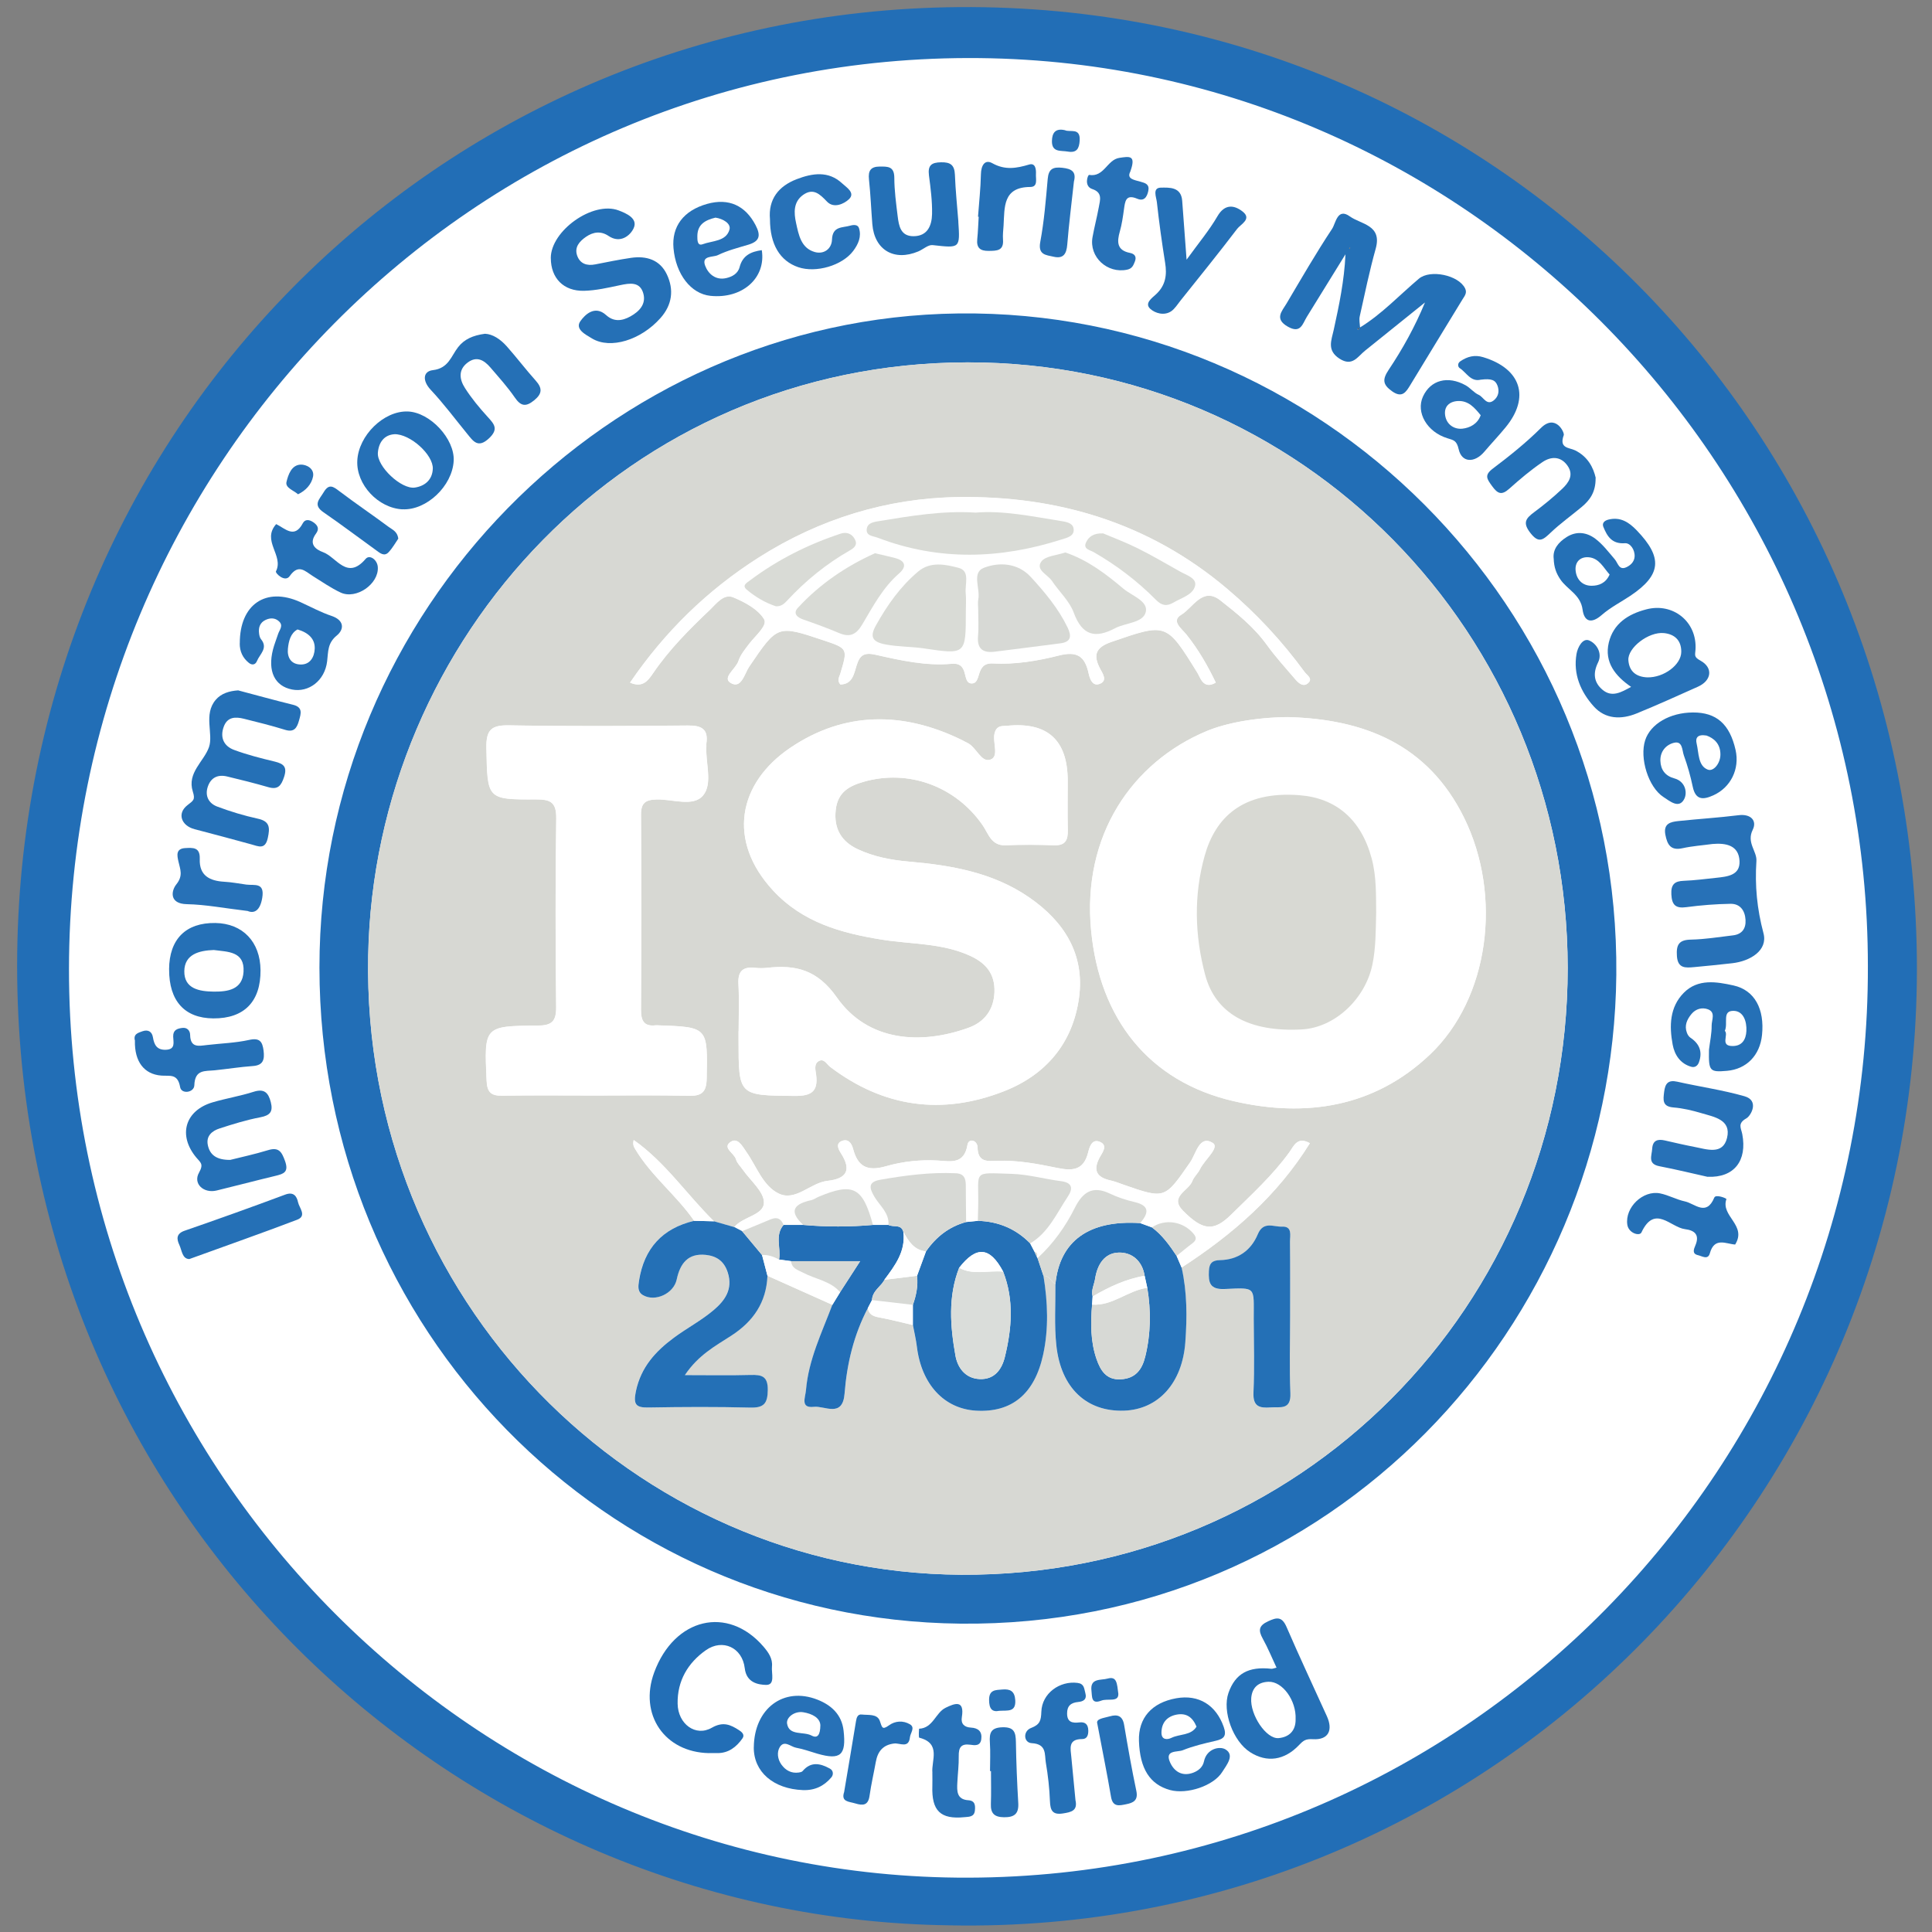 <svg width="58" height="58" viewBox="0 0 58 58" fill="none" xmlns="http://www.w3.org/2000/svg">
<rect x="0" y="0" width="58" height="58" fill="#808080" stroke="none"/>
<g clip-path="url(#clip0_17884_20763)">
<circle cx="29" cy="29" r="28" fill="white"/>
<path d="M28.497 57.799C13.871 57.618 0.909 45.806 0.523 29.737C0.135 13.607 12.51 0.746 28.034 0.229C44.188 -0.308 57.141 12.347 57.538 28.342C57.943 44.614 44.873 58.123 28.498 57.8L28.497 57.799ZM56.075 29.009C56.083 14.194 44.199 1.903 29.408 1.744C14.173 1.582 2.086 14.042 2.071 29.081C2.056 44.28 14.38 56.411 29.075 56.369C44.106 56.326 56.115 43.981 56.075 29.008V29.009Z" fill="#226EB6"/>
<path d="M9.59 29.049C9.586 18.324 18.279 9.535 28.773 9.41C39.624 9.28 48.627 18.214 48.523 29.265C48.421 39.853 39.92 48.859 28.829 48.743C18.167 48.632 9.595 39.905 9.59 29.049ZM47.064 29.053C47.05 19.03 39.092 10.867 29.049 10.879C18.853 10.891 11.232 19.157 11.054 28.699C10.863 38.993 19.014 47.213 28.851 47.275C38.998 47.337 47.064 39.215 47.064 29.054V29.053Z" fill="#226EB6"/>
<path d="M40.821 9.835C41.483 9.431 42.009 8.861 42.597 8.366C42.935 8.081 43.787 8.257 43.983 8.657C44.05 8.792 43.97 8.884 43.905 8.988C43.382 9.841 42.864 10.697 42.343 11.551C42.212 11.767 42.097 11.964 41.789 11.745C41.504 11.542 41.499 11.387 41.691 11.099C42.107 10.475 42.474 9.818 42.779 9.08C42.179 9.563 41.579 10.047 40.978 10.529C40.756 10.707 40.599 11.017 40.212 10.767C39.827 10.517 39.97 10.219 40.039 9.903C40.2 9.167 40.356 8.43 40.392 7.634C40.005 8.26 39.619 8.886 39.232 9.512C39.102 9.725 39.048 10.025 38.663 9.807C38.248 9.573 38.486 9.342 38.621 9.115C39.068 8.36 39.508 7.598 39.992 6.867C40.1 6.703 40.149 6.225 40.524 6.497C40.855 6.736 41.499 6.749 41.3 7.464C41.113 8.133 40.972 8.815 40.821 9.494C40.795 9.606 40.826 9.732 40.831 9.851C40.805 9.854 40.779 9.856 40.754 9.86C40.757 9.876 40.76 9.892 40.763 9.909C40.783 9.886 40.802 9.862 40.822 9.839L40.821 9.835ZM40.502 7.449L40.528 7.47L40.532 7.433L40.504 7.449H40.502Z" fill="#2470B6"/>
<path d="M51.41 25.337C51.11 25.378 50.805 25.399 50.51 25.464C50.154 25.543 50.053 25.356 49.995 25.057C49.932 24.722 50.153 24.674 50.381 24.649C50.984 24.585 51.591 24.548 52.194 24.473C52.562 24.427 52.753 24.638 52.618 24.911C52.426 25.298 52.747 25.554 52.729 25.845C52.68 26.589 52.746 27.283 52.941 28.017C53.078 28.53 52.546 28.856 52 28.917C51.618 28.96 51.235 28.999 50.854 29.034C50.603 29.056 50.367 29.079 50.342 28.7C50.319 28.363 50.401 28.215 50.761 28.208C51.184 28.199 51.606 28.13 52.027 28.08C52.294 28.048 52.418 27.879 52.402 27.614C52.385 27.333 52.239 27.129 51.952 27.133C51.508 27.14 51.063 27.175 50.623 27.234C50.303 27.277 50.191 27.168 50.175 26.849C50.16 26.552 50.273 26.451 50.551 26.442C50.874 26.43 51.195 26.387 51.517 26.353C51.845 26.317 52.241 26.286 52.222 25.852C52.2 25.373 51.814 25.303 51.41 25.337Z" fill="#2771B7"/>
<path d="M7.155 20.727C7.701 20.871 8.246 21.023 8.794 21.157C9.098 21.231 9.036 21.42 8.977 21.629C8.915 21.852 8.831 21.995 8.556 21.909C8.15 21.783 7.737 21.681 7.324 21.578C7.072 21.515 6.827 21.515 6.717 21.816C6.597 22.143 6.722 22.4 7.027 22.513C7.424 22.66 7.839 22.765 8.251 22.864C8.517 22.93 8.629 23.023 8.527 23.328C8.441 23.589 8.342 23.715 8.054 23.631C7.647 23.513 7.234 23.41 6.821 23.311C6.546 23.244 6.333 23.338 6.239 23.615C6.144 23.896 6.268 24.119 6.521 24.214C6.917 24.363 7.327 24.487 7.739 24.577C8.104 24.655 8.106 24.849 8.04 25.155C7.962 25.52 7.756 25.406 7.542 25.348C6.977 25.194 6.411 25.04 5.843 24.893C5.444 24.79 5.306 24.421 5.627 24.172C5.809 24.03 5.866 24.008 5.788 23.762C5.61 23.197 6.123 22.862 6.274 22.429C6.412 22.032 6.101 21.448 6.477 21.008C6.641 20.816 6.883 20.743 7.153 20.725L7.155 20.727Z" fill="#2570B6"/>
<path d="M16.535 7.749C16.533 6.928 17.802 6.023 18.574 6.318C18.8 6.404 19.158 6.556 19.023 6.85C18.922 7.073 18.62 7.321 18.27 7.084C18.041 6.929 17.81 6.959 17.59 7.111C17.396 7.246 17.24 7.42 17.326 7.671C17.412 7.919 17.619 7.987 17.87 7.937C18.226 7.867 18.583 7.794 18.942 7.741C19.401 7.674 19.809 7.794 20.02 8.239C20.238 8.7 20.179 9.153 19.828 9.548C19.242 10.209 18.327 10.493 17.774 10.162C17.579 10.045 17.253 9.881 17.424 9.641C17.554 9.457 17.852 9.149 18.195 9.458C18.422 9.664 18.666 9.642 18.925 9.499C19.199 9.347 19.399 9.127 19.314 8.814C19.214 8.448 18.908 8.499 18.611 8.562C18.257 8.637 17.895 8.721 17.535 8.73C16.916 8.745 16.538 8.348 16.536 7.751L16.535 7.749Z" fill="#2570B6"/>
<path d="M48.968 20.621C48.493 20.296 48.157 19.881 48.297 19.292C48.434 18.721 48.877 18.434 49.425 18.293C50.226 18.084 50.953 18.665 50.9 19.503C50.889 19.674 50.846 19.721 51.05 19.833C51.44 20.049 51.38 20.432 50.976 20.614C50.366 20.887 49.757 21.163 49.138 21.416C48.675 21.606 48.195 21.597 47.845 21.206C47.456 20.773 47.223 20.243 47.328 19.632C47.362 19.433 47.511 19.152 47.7 19.224C47.924 19.311 48.113 19.603 47.977 19.883C47.813 20.215 47.85 20.488 48.108 20.707C48.391 20.948 48.673 20.781 48.968 20.62V20.621ZM49.452 20.335C49.95 20.347 50.47 19.957 50.473 19.572C50.477 19.215 50.264 19.038 49.955 19.006C49.492 18.957 48.857 19.451 48.885 19.822C48.91 20.161 49.125 20.322 49.453 20.335H49.452Z" fill="#2771B7"/>
<path d="M21.285 52.63C19.949 52.606 19.175 51.466 19.639 50.208C20.244 48.568 21.847 48.189 22.918 49.43C23.069 49.606 23.2 49.791 23.175 50.031C23.154 50.234 23.282 50.591 22.993 50.582C22.768 50.575 22.409 50.522 22.358 50.082C22.285 49.457 21.692 49.19 21.194 49.538C20.65 49.919 20.329 50.463 20.343 51.149C20.354 51.758 20.884 52.147 21.369 51.868C21.707 51.675 21.929 51.774 22.189 51.943C22.278 52.001 22.364 52.081 22.289 52.188C22.105 52.449 21.869 52.633 21.532 52.629C21.45 52.629 21.369 52.629 21.288 52.629L21.285 52.63Z" fill="#226EB6"/>
<path d="M38.322 50.063C38.183 49.766 38.062 49.469 37.908 49.192C37.772 48.945 37.786 48.805 38.066 48.674C38.333 48.548 38.486 48.526 38.624 48.845C39.012 49.744 39.43 50.629 39.833 51.52C40.026 51.945 39.879 52.24 39.414 52.212C39.196 52.198 39.126 52.254 39.002 52.384C38.559 52.852 38.03 52.922 37.53 52.602C37.016 52.274 36.687 51.373 36.88 50.821C37.083 50.244 37.479 50.022 38.168 50.098C38.205 50.101 38.243 50.082 38.323 50.064L38.322 50.063ZM38.895 51.609C38.919 51.053 38.504 50.472 38.08 50.488C37.78 50.499 37.59 50.656 37.563 50.975C37.522 51.474 38.013 52.218 38.389 52.179C38.698 52.149 38.903 51.96 38.895 51.609Z" fill="#2570B6"/>
<path d="M44.458 11.397C44.151 11.475 44.025 11.182 43.822 11.052C43.764 11.014 43.748 10.908 43.84 10.846C44.05 10.703 44.27 10.644 44.527 10.723C45.663 11.067 45.941 11.926 45.2 12.828C44.994 13.079 44.77 13.315 44.559 13.563C44.269 13.904 43.882 13.896 43.79 13.485C43.731 13.225 43.64 13.214 43.454 13.157C42.837 12.969 42.502 12.379 42.718 11.906C42.945 11.408 43.465 11.268 44.003 11.569C44.142 11.648 44.249 11.79 44.393 11.854C44.538 11.92 44.63 12.187 44.842 12.021C44.978 11.913 45.021 11.751 44.956 11.578C44.892 11.406 44.77 11.359 44.458 11.398V11.397ZM44.452 12.466C44.27 12.242 44.085 12.024 43.769 12.039C43.51 12.052 43.346 12.204 43.384 12.468C43.424 12.743 43.654 12.895 43.902 12.869C44.125 12.845 44.358 12.729 44.452 12.464V12.466Z" fill="#2771B7"/>
<path d="M7.199 19.314C7.194 18.144 7.982 17.607 9.016 18.075C9.328 18.217 9.633 18.383 9.956 18.491C10.34 18.621 10.335 18.895 10.111 19.078C9.832 19.306 9.856 19.554 9.821 19.851C9.752 20.437 9.265 20.797 8.769 20.7C8.247 20.599 8.029 20.151 8.195 19.499C8.235 19.341 8.299 19.19 8.348 19.035C8.388 18.909 8.52 18.782 8.371 18.649C8.253 18.543 8.108 18.547 7.974 18.61C7.804 18.689 7.754 18.84 7.778 19.018C7.785 19.077 7.8 19.145 7.835 19.188C8.058 19.458 7.797 19.637 7.714 19.845C7.669 19.956 7.57 19.98 7.47 19.899C7.285 19.75 7.195 19.553 7.197 19.314H7.199ZM8.931 18.897C8.724 19.009 8.666 19.243 8.643 19.476C8.619 19.728 8.729 19.931 8.999 19.948C9.308 19.969 9.437 19.725 9.448 19.478C9.461 19.187 9.27 18.996 8.931 18.896V18.897Z" fill="#2771B7"/>
<path d="M22.63 52.452C22.642 51.294 23.521 50.627 24.538 51.024C24.951 51.186 25.27 51.468 25.325 51.955C25.409 52.693 25.233 52.846 24.542 52.648C24.327 52.586 24.118 52.507 23.899 52.468C23.737 52.438 23.546 52.23 23.41 52.448C23.318 52.598 23.342 52.812 23.458 52.973C23.585 53.149 23.759 53.245 23.983 53.212C24.023 53.206 24.073 53.196 24.095 53.169C24.344 52.873 24.627 52.937 24.913 53.094C25.021 53.153 25.026 53.276 24.958 53.358C24.737 53.619 24.46 53.753 24.105 53.74C23.22 53.706 22.622 53.194 22.629 52.452H22.63ZM24.628 51.79C24.616 51.572 24.386 51.447 24.114 51.403C23.857 51.361 23.596 51.554 23.629 51.748C23.691 52.118 24.119 51.972 24.367 52.104C24.542 52.197 24.626 52.084 24.628 51.788V51.79Z" fill="#2771B7"/>
<path d="M5.076 29.103C5.08 28.194 5.577 27.695 6.468 27.709C7.287 27.723 7.813 28.274 7.821 29.123C7.829 30.069 7.33 30.579 6.405 30.573C5.542 30.567 5.074 30.049 5.077 29.103H5.076ZM6.417 28.52C5.982 28.535 5.541 28.645 5.533 29.154C5.526 29.688 5.991 29.763 6.412 29.769C6.834 29.774 7.278 29.712 7.311 29.176C7.35 28.552 6.832 28.576 6.417 28.52Z" fill="#2570B6"/>
<path d="M46.642 16.764C46.613 16.496 46.776 16.283 47.036 16.12C47.333 15.934 47.636 15.982 47.889 16.17C48.112 16.336 48.288 16.571 48.473 16.786C48.572 16.899 48.6 17.127 48.817 17.032C48.939 16.979 49.062 16.872 49.072 16.712C49.085 16.5 48.939 16.297 48.783 16.308C48.392 16.336 48.249 16.103 48.133 15.815C48.089 15.704 48.166 15.63 48.281 15.6C48.64 15.508 48.898 15.674 49.135 15.921C49.925 16.74 49.877 17.261 48.943 17.887C48.656 18.078 48.343 18.237 48.087 18.461C47.775 18.735 47.559 18.666 47.51 18.3C47.45 17.846 47.048 17.702 46.84 17.39C46.72 17.211 46.651 17.034 46.643 16.765L46.642 16.764ZM48.322 17.248C48.138 17.045 48.011 16.76 47.7 16.73C47.439 16.706 47.272 16.873 47.302 17.138C47.331 17.401 47.508 17.586 47.781 17.585C47.998 17.585 48.206 17.508 48.321 17.249L48.322 17.248Z" fill="#2470B6"/>
<path d="M34.192 52.264C34.17 51.577 34.574 51.115 35.312 50.983C35.989 50.862 36.506 51.189 36.736 51.84C36.833 52.116 36.743 52.203 36.495 52.26C36.16 52.337 35.822 52.416 35.505 52.544C35.352 52.606 34.959 52.526 35.124 52.902C35.244 53.177 35.486 53.342 35.82 53.218C35.982 53.157 36.109 53.047 36.144 52.879C36.225 52.493 36.616 52.415 36.788 52.517C37.076 52.689 36.823 52.987 36.693 53.195C36.433 53.614 35.635 53.877 35.125 53.738C34.519 53.571 34.219 53.097 34.192 52.262V52.264ZM35.921 51.836C35.795 51.534 35.602 51.424 35.328 51.473C35.031 51.528 34.869 51.72 34.868 52.019C34.868 52.233 35.038 52.235 35.169 52.171C35.416 52.05 35.755 52.107 35.921 51.834V51.836Z" fill="#2771B7"/>
<path d="M14.559 10.02C14.791 10.028 15.026 10.185 15.216 10.4C15.514 10.736 15.784 11.094 16.083 11.427C16.289 11.658 16.277 11.822 16.033 12.02C15.784 12.222 15.634 12.196 15.453 11.931C15.234 11.613 14.973 11.325 14.721 11.031C14.535 10.815 14.314 10.677 14.037 10.886C13.745 11.107 13.798 11.398 13.958 11.648C14.154 11.956 14.391 12.242 14.637 12.512C14.836 12.73 14.977 12.879 14.681 13.158C14.348 13.471 14.204 13.242 14.021 13.017C13.66 12.576 13.319 12.116 12.93 11.702C12.678 11.433 12.694 11.147 12.996 11.112C13.467 11.056 13.54 10.695 13.752 10.423C13.935 10.187 14.193 10.069 14.558 10.02H14.559Z" fill="#2570B6"/>
<path d="M22.87 7.513C23 8.35 22.281 8.981 21.325 8.881C20.743 8.82 20.288 8.234 20.219 7.453C20.16 6.798 20.521 6.321 21.225 6.122C21.881 5.937 22.377 6.174 22.683 6.759C22.849 7.077 22.802 7.245 22.465 7.346C22.155 7.439 21.836 7.52 21.548 7.66C21.408 7.729 21.052 7.663 21.169 7.976C21.26 8.22 21.483 8.42 21.796 8.35C21.976 8.31 22.151 8.218 22.203 8.02C22.295 7.663 22.551 7.554 22.87 7.51V7.513ZM21.477 6.534C21.186 6.605 20.938 6.725 20.935 7.086C20.935 7.201 20.93 7.394 21.097 7.331C21.385 7.224 21.797 7.251 21.899 6.895C21.953 6.71 21.704 6.566 21.477 6.533V6.534Z" fill="#2771B7"/>
<path d="M12.084 15.291C11.352 15.254 10.693 14.547 10.726 13.834C10.76 13.072 11.524 12.326 12.244 12.353C12.913 12.378 13.654 13.177 13.62 13.834C13.58 14.591 12.803 15.326 12.085 15.289L12.084 15.291ZM11.835 13.036C11.528 13.058 11.367 13.289 11.344 13.593C11.312 14.004 12.05 14.697 12.455 14.637C12.753 14.593 12.979 14.406 12.993 14.074C13.012 13.655 12.314 13.021 11.835 13.035V13.036Z" fill="#2570B6"/>
<path d="M51.305 31.511C51.334 31.269 51.388 31.026 51.385 30.785C51.384 30.622 51.512 30.388 51.274 30.3C51.101 30.236 50.911 30.282 50.779 30.441C50.645 30.605 50.56 30.787 50.642 31.004C50.662 31.059 50.699 31.12 50.746 31.151C51.018 31.332 51.116 31.572 51.005 31.887C50.968 31.991 50.886 32.058 50.771 32.025C50.44 31.93 50.271 31.666 50.214 31.358C50.111 30.801 50.123 30.235 50.548 29.805C50.973 29.375 51.532 29.472 52.041 29.584C52.678 29.725 52.977 30.295 52.897 31.071C52.834 31.684 52.432 32.095 51.847 32.147C51.322 32.192 51.292 32.158 51.305 31.511ZM51.78 30.946C51.906 31.064 51.616 31.415 52.033 31.402C52.295 31.395 52.414 31.212 52.428 30.953C52.442 30.658 52.337 30.358 52.054 30.347C51.685 30.332 51.886 30.714 51.781 30.946H51.78Z" fill="#2570B6"/>
<path d="M6.915 34.82C7.226 34.741 7.641 34.653 8.046 34.529C8.368 34.43 8.456 34.574 8.557 34.855C8.676 35.187 8.518 35.24 8.273 35.299C7.681 35.441 7.094 35.597 6.503 35.74C6.115 35.834 5.786 35.536 5.975 35.203C6.123 34.939 6.017 34.901 5.892 34.749C5.335 34.08 5.555 33.337 6.382 33.093C6.789 32.973 7.211 32.905 7.614 32.776C7.934 32.674 8.057 32.803 8.13 33.089C8.203 33.375 8.105 33.486 7.818 33.541C7.402 33.62 6.995 33.746 6.592 33.877C6.368 33.948 6.182 34.101 6.239 34.376C6.3 34.673 6.503 34.825 6.916 34.821L6.915 34.82Z" fill="#2570B6"/>
<path d="M47.901 14.35C47.907 14.78 47.724 15.018 47.483 15.22C47.172 15.48 46.839 15.716 46.547 15.995C46.325 16.205 46.194 16.325 45.942 15.998C45.703 15.691 45.808 15.561 46.054 15.378C46.347 15.161 46.63 14.928 46.895 14.678C47.093 14.492 47.256 14.26 47.056 13.978C46.849 13.686 46.555 13.702 46.303 13.874C45.952 14.112 45.625 14.39 45.308 14.673C45.08 14.877 44.962 14.826 44.792 14.591C44.638 14.376 44.551 14.266 44.82 14.064C45.321 13.687 45.815 13.29 46.26 12.848C46.699 12.411 46.975 12.986 46.945 13.063C46.798 13.465 47.105 13.433 47.284 13.519C47.668 13.707 47.835 14.037 47.905 14.348L47.901 14.35Z" fill="#2470B6"/>
<path d="M50.823 21.389C51.527 21.385 51.927 21.736 52.103 22.514C52.232 23.085 51.958 23.641 51.436 23.876C51.135 24.012 50.903 24.029 50.817 23.617C50.75 23.298 50.661 22.983 50.55 22.676C50.496 22.525 50.516 22.237 50.257 22.298C50.014 22.356 49.836 22.561 49.846 22.841C49.855 23.108 49.991 23.294 50.266 23.368C50.597 23.458 50.664 23.797 50.559 23.993C50.4 24.29 50.125 24.046 49.941 23.929C49.483 23.634 49.215 22.756 49.39 22.22C49.55 21.731 50.134 21.392 50.823 21.389ZM51.227 22.081C50.947 22.035 50.896 22.164 50.934 22.321C51.002 22.605 50.973 22.992 51.27 23.105C51.442 23.17 51.646 22.916 51.648 22.658C51.652 22.322 51.444 22.157 51.229 22.081H51.227Z" fill="#2570B6"/>
<path d="M51.262 35.329C50.845 35.237 50.334 35.11 49.817 35.011C49.457 34.942 49.587 34.697 49.6 34.487C49.614 34.235 49.763 34.188 49.979 34.237C50.275 34.305 50.572 34.374 50.869 34.431C51.241 34.502 51.72 34.681 51.847 34.161C51.981 33.61 51.456 33.531 51.075 33.417C50.804 33.336 50.523 33.27 50.242 33.247C49.895 33.22 49.93 33.018 49.959 32.776C49.99 32.529 50.079 32.412 50.352 32.473C51.024 32.625 51.71 32.721 52.371 32.91C52.823 33.038 52.565 33.496 52.428 33.573C52.153 33.728 52.269 33.864 52.304 34.047C52.455 34.839 52.068 35.362 51.263 35.328L51.262 35.329Z" fill="#2771B7"/>
<path d="M28.769 6.651C28.823 7.462 28.824 7.45 27.998 7.358C27.864 7.344 27.715 7.485 27.57 7.547C26.842 7.854 26.251 7.504 26.188 6.73C26.152 6.281 26.135 5.831 26.087 5.385C26.059 5.121 26.142 5.002 26.41 5C26.648 5 26.846 4.988 26.848 5.335C26.849 5.722 26.902 6.11 26.949 6.494C26.985 6.784 27.038 7.092 27.423 7.091C27.85 7.09 27.973 6.767 27.981 6.425C27.989 6.04 27.938 5.651 27.888 5.267C27.849 4.963 27.964 4.876 28.253 4.872C28.533 4.867 28.655 4.952 28.667 5.246C28.685 5.715 28.734 6.184 28.771 6.653L28.769 6.651Z" fill="#2470B6"/>
<path d="M35.622 7.796C35.986 7.292 36.303 6.915 36.548 6.493C36.768 6.114 37.05 6.154 37.3 6.347C37.595 6.575 37.246 6.73 37.139 6.872C36.585 7.6 36.009 8.312 35.438 9.026C35.349 9.137 35.271 9.269 35.158 9.346C34.944 9.487 34.678 9.401 34.536 9.275C34.347 9.108 34.581 8.949 34.704 8.835C34.991 8.57 35.038 8.257 34.978 7.889C34.881 7.284 34.797 6.677 34.73 6.068C34.714 5.919 34.586 5.635 34.853 5.633C35.096 5.631 35.458 5.603 35.49 6.025C35.532 6.57 35.572 7.113 35.622 7.798V7.796Z" fill="#2570B6"/>
<path d="M23.115 6.58C23.062 5.983 23.371 5.589 23.918 5.379C24.385 5.2 24.871 5.12 25.283 5.506C25.406 5.622 25.69 5.788 25.485 5.982C25.342 6.117 25.033 6.268 24.828 6.053C24.61 5.825 24.415 5.635 24.11 5.851C23.816 6.061 23.831 6.386 23.898 6.691C23.976 7.047 24.046 7.449 24.46 7.566C24.733 7.643 24.967 7.472 24.977 7.193C24.992 6.783 25.293 6.842 25.524 6.774C25.625 6.745 25.754 6.737 25.788 6.85C25.867 7.105 25.767 7.33 25.613 7.535C25.284 7.971 24.5 8.203 23.964 8.021C23.415 7.834 23.115 7.336 23.115 6.581V6.58Z" fill="#2771B7"/>
<path d="M32.285 54.036C32.361 54.362 32.156 54.402 31.909 54.441C31.602 54.489 31.53 54.355 31.52 54.073C31.506 53.687 31.462 53.3 31.397 52.919C31.355 52.673 31.431 52.356 30.973 52.331C30.727 52.318 30.705 51.969 30.953 51.875C31.225 51.772 31.252 51.646 31.262 51.387C31.28 50.837 31.811 50.453 32.348 50.522C32.55 50.548 32.543 50.683 32.581 50.819C32.639 51.021 32.521 51.08 32.367 51.095C32.151 51.115 32.032 51.212 32.035 51.443C32.037 51.709 32.2 51.731 32.404 51.708C32.578 51.688 32.666 51.764 32.671 51.948C32.675 52.09 32.634 52.208 32.487 52.208C32.056 52.207 32.139 52.496 32.163 52.759C32.204 53.185 32.245 53.611 32.286 54.037L32.285 54.036Z" fill="#2570B6"/>
<path d="M4.053 31.25C3.993 31.046 4.143 31.006 4.277 30.959C4.446 30.9 4.563 30.97 4.591 31.14C4.629 31.371 4.712 31.523 4.977 31.515C5.279 31.505 5.202 31.286 5.199 31.116C5.195 30.918 5.323 30.879 5.469 30.859C5.623 30.838 5.707 30.945 5.708 31.069C5.716 31.464 5.969 31.4 6.215 31.372C6.637 31.323 7.068 31.31 7.48 31.219C7.799 31.148 7.878 31.272 7.913 31.543C7.944 31.803 7.908 31.981 7.592 32.003C7.209 32.03 6.829 32.092 6.446 32.131C6.154 32.161 5.85 32.099 5.834 32.582C5.827 32.803 5.445 32.858 5.407 32.634C5.335 32.22 5.097 32.31 4.844 32.29C4.322 32.251 4.037 31.864 4.05 31.25H4.053Z" fill="#2570B6"/>
<path d="M8.291 15.734C8.567 15.869 8.84 16.182 9.09 15.709C9.155 15.586 9.275 15.591 9.401 15.675C9.548 15.773 9.59 15.881 9.485 16.021C9.257 16.33 9.472 16.494 9.701 16.578C10.103 16.725 10.419 17.434 10.977 16.778C11.098 16.637 11.329 16.805 11.342 17.025C11.376 17.533 10.692 18.006 10.226 17.789C9.935 17.654 9.667 17.464 9.391 17.294C9.159 17.149 8.964 16.914 8.696 17.296C8.556 17.496 8.257 17.206 8.284 17.153C8.528 16.675 7.846 16.238 8.291 15.734Z" fill="#2570B6"/>
<path d="M33.935 5.147C33.812 5.374 34.048 5.4 34.243 5.456C34.383 5.495 34.516 5.532 34.472 5.735C34.431 5.929 34.336 6.049 34.138 5.965C33.792 5.819 33.776 6.049 33.742 6.285C33.711 6.507 33.68 6.731 33.619 6.946C33.529 7.261 33.526 7.514 33.92 7.592C34.064 7.62 34.129 7.705 34.068 7.856C34.023 7.966 33.99 8.064 33.836 8.096C33.241 8.22 32.692 7.717 32.798 7.121C32.852 6.82 32.931 6.524 32.986 6.224C33.025 6.009 33.108 5.78 32.79 5.675C32.532 5.59 32.656 5.244 32.697 5.251C33.147 5.327 33.234 4.794 33.606 4.739C33.903 4.696 34.114 4.647 33.934 5.145L33.935 5.147Z" fill="#2771B7"/>
<path d="M27.991 53.217C27.956 52.857 28.262 52.336 27.597 52.167C27.573 52.161 27.589 51.898 27.591 51.898C28.012 51.88 28.085 51.414 28.39 51.267C28.651 51.141 28.963 51.012 28.875 51.551C28.842 51.75 28.948 51.853 29.148 51.864C29.366 51.875 29.491 51.981 29.458 52.215C29.429 52.426 29.256 52.396 29.128 52.378C28.849 52.34 28.778 52.463 28.782 52.72C28.787 52.984 28.753 53.249 28.74 53.514C28.726 53.769 28.72 54.023 29.073 54.045C29.276 54.059 29.282 54.205 29.267 54.354C29.246 54.548 29.096 54.54 28.951 54.553C28.234 54.624 27.964 54.362 27.99 53.619C27.994 53.497 27.99 53.374 27.99 53.218L27.991 53.217Z" fill="#2771B7"/>
<path d="M52.09 37.362C51.818 37.344 51.468 37.128 51.331 37.625C51.274 37.833 51.097 37.709 50.975 37.681C50.794 37.641 50.846 37.506 50.894 37.394C51.033 37.071 50.877 36.936 50.585 36.9C50.15 36.846 49.677 36.148 49.277 36.999C49.221 37.119 48.891 37.022 48.853 36.766C48.777 36.249 49.322 35.724 49.835 35.826C50.09 35.877 50.328 36.013 50.582 36.067C50.878 36.13 51.225 36.53 51.465 35.951C51.509 35.846 51.836 35.973 51.828 35.999C51.648 36.513 52.454 36.778 52.09 37.363V37.362Z" fill="#2570B6"/>
<path d="M5.683 37.798C5.469 37.793 5.462 37.541 5.384 37.373C5.303 37.2 5.283 37.036 5.543 36.947C6.552 36.598 7.558 36.238 8.559 35.864C8.816 35.767 8.91 35.913 8.948 36.094C8.983 36.262 9.22 36.502 8.921 36.617C7.867 37.019 6.801 37.392 5.683 37.798Z" fill="#2570B6"/>
<path d="M7.439 27.349C6.731 27.265 6.171 27.155 5.61 27.144C5.073 27.133 5.14 26.741 5.293 26.55C5.504 26.287 5.41 26.102 5.357 25.863C5.318 25.69 5.269 25.476 5.56 25.46C5.791 25.448 6.01 25.428 5.997 25.785C5.977 26.289 6.297 26.446 6.736 26.471C6.956 26.483 7.174 26.526 7.394 26.556C7.633 26.588 7.951 26.477 7.873 26.952C7.81 27.341 7.629 27.43 7.439 27.35V27.349Z" fill="#2771B7"/>
<path d="M25.342 53.796C25.464 53.072 25.584 52.371 25.698 51.668C25.716 51.559 25.749 51.456 25.872 51.471C26.066 51.495 26.328 51.443 26.411 51.658C26.48 51.839 26.468 51.954 26.686 51.797C26.876 51.658 27.115 51.646 27.316 51.764C27.483 51.862 27.331 52.023 27.317 52.153C27.281 52.499 27.015 52.322 26.845 52.341C26.51 52.38 26.35 52.576 26.293 52.891C26.232 53.23 26.153 53.568 26.105 53.908C26.064 54.205 25.904 54.21 25.676 54.14C25.49 54.082 25.24 54.098 25.342 53.797V53.796Z" fill="#2570B6"/>
<path d="M29.361 6.504C29.392 6.079 29.439 5.654 29.448 5.229C29.453 4.97 29.564 4.774 29.789 4.899C30.173 5.114 30.513 5.053 30.894 4.94C31.083 4.883 31.108 5.079 31.1 5.226C31.091 5.374 31.167 5.612 30.929 5.613C30.104 5.616 30.16 6.217 30.128 6.767C30.119 6.909 30.1 7.053 30.111 7.193C30.137 7.531 29.926 7.529 29.685 7.532C29.431 7.536 29.31 7.447 29.338 7.177C29.361 6.954 29.367 6.73 29.381 6.507H29.361V6.504Z" fill="#2570B6"/>
<path d="M29.721 53.172C29.721 52.886 29.737 52.598 29.717 52.312C29.697 52.022 29.746 51.864 30.095 51.854C30.447 51.844 30.493 52.007 30.498 52.295C30.508 52.907 30.533 53.519 30.569 54.129C30.588 54.457 30.447 54.558 30.14 54.555C29.853 54.551 29.736 54.441 29.747 54.153C29.759 53.826 29.75 53.498 29.75 53.17C29.74 53.17 29.73 53.17 29.72 53.17L29.721 53.172Z" fill="#2771B7"/>
<path d="M32.24 5.45C32.172 6.08 32.091 6.71 32.04 7.341C32.017 7.623 31.924 7.775 31.629 7.707C31.401 7.654 31.156 7.655 31.23 7.261C31.346 6.639 31.397 6.004 31.453 5.371C31.48 5.068 31.612 5.007 31.892 5.037C32.169 5.067 32.318 5.152 32.24 5.45Z" fill="#2771B7"/>
<path d="M11.957 16.17C11.874 16.289 11.786 16.452 11.664 16.58C11.533 16.718 11.405 16.601 11.29 16.518C10.763 16.138 10.245 15.746 9.71 15.378C9.383 15.154 9.592 14.988 9.717 14.777C9.877 14.508 10.005 14.607 10.19 14.747C10.675 15.114 11.18 15.456 11.669 15.819C11.777 15.9 11.929 15.953 11.957 16.168V16.17Z" fill="#2470B6"/>
<path d="M32.942 51.746C32.892 51.595 33.135 51.579 33.32 51.525C33.549 51.459 33.703 51.51 33.748 51.788C33.859 52.448 33.976 53.109 34.114 53.765C34.174 54.052 34.02 54.123 33.805 54.165C33.604 54.205 33.408 54.258 33.354 53.945C33.239 53.264 33.101 52.588 32.942 51.746Z" fill="#2771B7"/>
<path d="M31.969 3.908C32.121 3.982 32.435 3.819 32.413 4.214C32.399 4.466 32.321 4.597 32.053 4.55C31.848 4.514 31.575 4.582 31.58 4.235C31.584 3.993 31.68 3.843 31.968 3.908H31.969Z" fill="#2771B7"/>
<path d="M8.948 14.839C8.814 14.719 8.557 14.646 8.601 14.466C8.652 14.255 8.749 13.959 9.025 13.948C9.198 13.94 9.444 14.068 9.398 14.306C9.353 14.539 9.18 14.728 8.948 14.838V14.839Z" fill="#2771B7"/>
<path d="M33.573 50.847C33.586 51.115 33.254 50.979 33.062 51.054C32.75 51.176 32.788 50.925 32.767 50.764C32.716 50.368 33.047 50.45 33.252 50.392C33.527 50.316 33.533 50.529 33.573 50.847Z" fill="#2771B7"/>
<path d="M29.999 51.36C29.781 51.405 29.693 51.296 29.693 51.029C29.693 50.722 29.892 50.737 30.091 50.72C30.324 50.7 30.462 50.766 30.479 51.041C30.5 51.409 30.252 51.343 29.999 51.36Z" fill="#2771B7"/>
<path d="M47.062 29.053C47.062 39.214 38.996 47.337 28.849 47.274C19.012 47.212 10.86 38.993 11.052 28.698C11.23 19.157 18.851 10.89 29.047 10.878C39.091 10.866 47.049 19.029 47.062 29.052V29.053ZM24.988 39.173C24.674 40.007 24.274 40.813 24.198 41.724C24.178 41.957 24.018 42.28 24.435 42.233C24.76 42.197 25.299 42.575 25.356 41.833C25.425 40.936 25.633 40.07 26.054 39.268C26.084 39.455 26.206 39.514 26.379 39.546C26.723 39.609 27.063 39.699 27.404 39.778C27.444 39.996 27.497 40.213 27.523 40.434C27.661 41.557 28.338 42.291 29.296 42.349C30.368 42.413 31.055 41.854 31.314 40.668C31.485 39.885 31.454 39.093 31.324 38.305C31.51 38.288 31.554 38.481 31.682 38.552C31.688 39.164 31.646 39.782 31.71 40.388C31.847 41.673 32.62 42.389 33.746 42.349C34.776 42.314 35.493 41.519 35.582 40.296C35.637 39.544 35.639 38.793 35.471 38.052C36.995 37.065 38.343 35.897 39.323 34.319C38.943 34.106 38.838 34.409 38.711 34.585C38.206 35.286 37.57 35.862 36.961 36.462C36.443 36.973 36.114 36.954 35.514 36.346C35.092 35.92 35.686 35.75 35.795 35.455C35.842 35.325 35.965 35.225 36.025 35.098C36.157 34.819 36.626 34.45 36.407 34.311C36.007 34.061 35.904 34.637 35.731 34.888C34.967 35.992 34.978 35.999 33.746 35.571C33.612 35.524 33.479 35.469 33.342 35.438C32.927 35.347 32.799 35.14 33.016 34.74C33.094 34.597 33.272 34.382 33.012 34.276C32.771 34.178 32.703 34.452 32.664 34.605C32.526 35.15 32.176 35.151 31.732 35.06C31.14 34.938 30.542 34.825 29.931 34.848C29.645 34.858 29.355 34.899 29.346 34.447C29.343 34.228 29.079 34.157 29.044 34.368C28.945 34.966 28.528 34.862 28.164 34.84C27.63 34.809 27.094 34.869 26.601 35.01C26.032 35.174 25.751 35.021 25.609 34.488C25.558 34.294 25.447 34.179 25.263 34.256C25.067 34.339 25.192 34.537 25.246 34.622C25.583 35.148 25.394 35.389 24.839 35.45C24.324 35.508 23.884 36.079 23.371 35.828C22.902 35.597 22.713 35.018 22.409 34.585C22.285 34.406 22.137 34.113 21.907 34.299C21.697 34.468 22.043 34.621 22.094 34.804C22.125 34.917 22.225 35.009 22.294 35.109C22.524 35.441 22.936 35.773 22.933 36.102C22.931 36.483 22.3 36.52 22.043 36.838C21.84 36.78 21.636 36.721 21.432 36.663C20.618 35.863 19.971 34.888 19.023 34.224C18.989 34.362 19.028 34.427 19.067 34.494C19.549 35.304 20.307 35.881 20.839 36.65C19.885 36.874 19.333 37.471 19.179 38.453C19.151 38.629 19.136 38.787 19.302 38.883C19.662 39.09 20.221 38.839 20.312 38.411C20.416 37.923 20.655 37.621 21.18 37.673C21.5 37.705 21.732 37.852 21.845 38.202C22.008 38.708 21.751 39.05 21.426 39.326C21.057 39.64 20.619 39.871 20.227 40.16C19.678 40.566 19.239 41.04 19.088 41.761C19.001 42.172 19.088 42.262 19.477 42.255C20.492 42.235 21.508 42.23 22.522 42.257C22.926 42.268 23.038 42.137 23.045 41.734C23.053 41.312 22.861 41.268 22.53 41.277C21.898 41.293 21.265 41.282 20.557 41.282C20.962 40.677 21.471 40.406 21.946 40.101C22.608 39.673 23.003 39.104 23.037 38.298C23.687 38.589 24.338 38.881 24.988 39.172V39.173ZM38.66 21.529C37.662 21.539 36.786 21.714 36.222 21.949C33.989 22.884 32.481 25.072 32.755 27.934C33.008 30.579 34.481 32.472 37.043 33.06C39.209 33.558 41.264 33.239 42.928 31.659C44.703 29.975 45.111 26.9 43.95 24.545C42.866 22.349 40.949 21.586 38.66 21.529ZM22.172 30.955C22.172 31.038 22.172 31.119 22.172 31.201C22.172 32.901 22.172 32.884 23.845 32.901C24.335 32.906 24.573 32.788 24.5 32.258C24.482 32.127 24.432 31.946 24.573 31.86C24.736 31.76 24.818 31.95 24.922 32.029C26.527 33.245 28.279 33.488 30.137 32.762C31.397 32.27 32.205 31.32 32.393 29.957C32.573 28.644 31.942 27.663 30.899 26.943C29.812 26.192 28.554 25.976 27.279 25.866C26.746 25.82 26.234 25.72 25.755 25.497C25.269 25.271 25.024 24.886 25.09 24.311C25.15 23.788 25.48 23.6 25.923 23.472C27.267 23.083 28.69 23.602 29.501 24.776C29.674 25.027 29.757 25.396 30.19 25.376C30.676 25.355 31.164 25.359 31.652 25.376C31.988 25.387 32.063 25.215 32.056 24.92C32.045 24.428 32.054 23.935 32.054 23.442C32.054 22.214 31.444 21.664 30.223 21.79C30.183 21.794 30.141 21.793 30.101 21.797C29.962 21.808 29.89 21.879 29.857 22.021C29.794 22.291 30.007 22.712 29.732 22.806C29.45 22.902 29.311 22.424 29.034 22.298C28.979 22.274 28.926 22.241 28.871 22.214C27.114 21.355 25.35 21.352 23.728 22.449C22.154 23.512 21.823 25.237 23.208 26.733C24.093 27.691 25.244 28.01 26.462 28.207C27.354 28.352 28.279 28.306 29.129 28.697C29.602 28.915 29.875 29.238 29.855 29.786C29.834 30.326 29.546 30.685 29.076 30.855C27.663 31.367 26.062 31.283 25.123 29.944C24.54 29.115 23.893 28.958 23.031 29.055C22.91 29.069 22.786 29.069 22.666 29.055C22.304 29.016 22.148 29.154 22.169 29.54C22.194 30.011 22.175 30.484 22.175 30.955H22.172ZM17.875 32.89C18.809 32.89 19.743 32.875 20.675 32.898C21.059 32.906 21.204 32.797 21.213 32.381C21.242 30.835 21.257 30.835 19.744 30.782C19.723 30.782 19.704 30.78 19.683 30.782C19.326 30.823 19.239 30.642 19.241 30.309C19.253 28.36 19.254 26.412 19.241 24.462C19.239 24.108 19.373 24.012 19.706 24.002C20.184 23.987 20.808 24.236 21.103 23.883C21.404 23.525 21.169 22.898 21.203 22.391C21.204 22.37 21.201 22.349 21.203 22.329C21.27 21.882 21.051 21.778 20.645 21.782C18.859 21.799 17.073 21.809 15.288 21.777C14.761 21.767 14.589 21.9 14.6 22.456C14.632 23.992 14.606 24.007 16.094 24C16.524 23.998 16.704 24.085 16.697 24.572C16.67 26.46 16.675 28.348 16.695 30.235C16.7 30.672 16.554 30.789 16.136 30.791C14.523 30.801 14.533 30.814 14.606 32.438C14.622 32.787 14.737 32.901 15.073 32.895C16.007 32.879 16.94 32.89 17.874 32.89H17.875ZM36.498 20.491C36.252 19.978 35.971 19.491 35.615 19.048C35.471 18.869 35.15 18.645 35.463 18.457C35.814 18.248 36.101 17.609 36.631 18.021C37.138 18.417 37.648 18.827 38.035 19.365C38.298 19.727 38.6 20.059 38.89 20.399C38.984 20.509 39.12 20.628 39.256 20.521C39.435 20.379 39.238 20.276 39.164 20.174C38.489 19.251 37.722 18.424 36.844 17.681C34.494 15.69 31.735 14.879 28.751 14.925C26.632 14.958 24.608 15.577 22.783 16.737C21.241 17.717 19.961 18.964 18.916 20.495C19.291 20.656 19.45 20.442 19.605 20.215C20.09 19.501 20.695 18.895 21.315 18.307C21.509 18.123 21.726 17.814 22.018 17.936C22.363 18.08 22.756 18.29 22.938 18.589C23.054 18.78 22.676 19.088 22.493 19.329C22.37 19.49 22.231 19.657 22.17 19.845C22.094 20.079 21.68 20.34 21.926 20.497C22.254 20.708 22.352 20.223 22.491 20.018C23.343 18.765 23.333 18.759 24.716 19.222C25.459 19.471 25.456 19.469 25.223 20.241C25.197 20.327 25.123 20.427 25.229 20.55C25.595 20.544 25.637 20.231 25.718 19.975C25.814 19.669 25.94 19.579 26.293 19.659C27.04 19.828 27.806 19.999 28.571 19.929C29.113 19.88 28.869 20.502 29.16 20.518C29.49 20.536 29.258 19.889 29.806 19.919C30.459 19.955 31.14 19.845 31.78 19.683C32.334 19.541 32.571 19.696 32.684 20.224C32.718 20.384 32.805 20.64 33.047 20.517C33.24 20.419 33.106 20.224 33.032 20.086C32.807 19.667 32.889 19.436 33.371 19.271C35.017 18.705 35.012 18.689 35.941 20.189C35.995 20.276 36.029 20.377 36.092 20.456C36.196 20.585 36.329 20.596 36.501 20.492L36.498 20.491ZM38.728 39.491C38.728 38.754 38.733 38.017 38.724 37.278C38.722 37.092 38.805 36.81 38.483 36.826C38.235 36.837 37.927 36.651 37.759 37.054C37.556 37.541 37.164 37.821 36.625 37.832C36.399 37.837 36.303 37.914 36.291 38.154C36.273 38.511 36.318 38.722 36.767 38.7C37.726 38.654 37.633 38.628 37.637 39.596C37.639 40.333 37.661 41.071 37.628 41.807C37.609 42.231 37.811 42.278 38.14 42.255C38.433 42.233 38.758 42.342 38.736 41.825C38.704 41.049 38.728 40.269 38.728 39.491Z" fill="#D7D8D3"/>
<path d="M40.822 9.835C40.803 9.859 40.783 9.882 40.764 9.905C40.76 9.889 40.758 9.873 40.754 9.856C40.779 9.854 40.805 9.851 40.831 9.848L40.822 9.834V9.835Z" fill="#3D3D3D"/>
<path d="M40.504 7.449L40.532 7.432L40.529 7.469L40.504 7.449Z" fill="#3D3D3D"/>
<path d="M38.661 21.527C40.952 21.585 42.867 22.347 43.951 24.544C45.112 26.898 44.705 29.973 42.929 31.657C41.264 33.237 39.21 33.557 37.044 33.059C34.482 32.469 33.009 30.577 32.757 27.932C32.483 25.071 33.992 22.883 36.224 21.948C36.787 21.712 37.665 21.537 38.661 21.527ZM41.312 27.422C41.306 26.87 41.324 26.32 41.179 25.775C40.861 24.584 40.095 23.958 39.015 23.872C37.274 23.735 36.477 24.571 36.165 25.683C35.833 26.867 35.864 28.075 36.175 29.253C36.487 30.441 37.509 30.988 39.079 30.903C40.078 30.849 40.992 29.977 41.201 28.948C41.304 28.438 41.298 27.932 41.312 27.422Z" fill="white"/>
<path d="M22.174 30.953C22.174 30.481 22.193 30.008 22.168 29.538C22.147 29.152 22.303 29.014 22.665 29.054C22.786 29.067 22.91 29.067 23.03 29.054C23.892 28.958 24.539 29.113 25.122 29.943C26.061 31.281 27.662 31.365 29.075 30.854C29.545 30.683 29.833 30.325 29.854 29.785C29.874 29.238 29.601 28.913 29.128 28.695C28.277 28.303 27.352 28.35 26.461 28.206C25.243 28.009 24.093 27.689 23.207 26.732C21.822 25.235 22.153 23.511 23.727 22.447C25.35 21.35 27.114 21.354 28.87 22.213C28.925 22.24 28.977 22.271 29.033 22.297C29.31 22.422 29.45 22.899 29.73 22.804C30.005 22.711 29.791 22.289 29.856 22.019C29.889 21.878 29.962 21.806 30.1 21.795C30.14 21.791 30.182 21.794 30.222 21.789C31.443 21.663 32.053 22.214 32.053 23.441C32.053 23.933 32.045 24.425 32.056 24.918C32.063 25.213 31.987 25.386 31.651 25.375C31.164 25.358 30.675 25.355 30.189 25.375C29.756 25.393 29.673 25.024 29.5 24.774C28.691 23.601 27.268 23.082 25.922 23.47C25.479 23.598 25.149 23.787 25.089 24.309C25.023 24.884 25.268 25.27 25.753 25.495C26.231 25.718 26.744 25.817 27.277 25.864C28.553 25.974 29.811 26.191 30.898 26.941C31.941 27.661 32.571 28.641 32.392 29.955C32.206 31.319 31.396 32.269 30.137 32.76C28.279 33.486 26.526 33.245 24.921 32.027C24.817 31.948 24.735 31.758 24.572 31.858C24.431 31.943 24.481 32.126 24.499 32.256C24.572 32.788 24.334 32.905 23.844 32.9C22.172 32.882 22.172 32.9 22.172 31.2C22.172 31.117 22.172 31.036 22.172 30.953H22.174Z" fill="white"/>
<path d="M17.877 32.887C16.943 32.887 16.009 32.877 15.077 32.892C14.74 32.898 14.624 32.784 14.61 32.435C14.538 30.813 14.527 30.799 16.14 30.788C16.558 30.786 16.703 30.669 16.698 30.232C16.677 28.345 16.674 26.457 16.701 24.57C16.708 24.083 16.529 23.995 16.097 23.998C14.61 24.004 14.635 23.989 14.604 22.453C14.591 21.896 14.763 21.764 15.291 21.774C17.076 21.806 18.862 21.796 20.648 21.779C21.056 21.775 21.274 21.879 21.207 22.326C21.204 22.346 21.207 22.367 21.207 22.388C21.174 22.896 21.409 23.522 21.107 23.881C20.811 24.232 20.188 23.984 19.71 23.999C19.377 24.009 19.243 24.104 19.245 24.459C19.257 26.407 19.256 28.356 19.245 30.306C19.243 30.639 19.331 30.821 19.686 30.779C19.706 30.777 19.727 30.779 19.747 30.779C21.261 30.832 21.246 30.832 21.217 32.378C21.209 32.794 21.063 32.903 20.679 32.895C19.746 32.874 18.812 32.887 17.878 32.887H17.877Z" fill="white"/>
<path d="M36.498 20.489C36.327 20.592 36.194 20.581 36.09 20.452C36.028 20.373 35.993 20.272 35.939 20.185C35.01 18.684 35.015 18.701 33.369 19.267C32.889 19.432 32.806 19.662 33.03 20.082C33.104 20.22 33.237 20.415 33.045 20.513C32.803 20.637 32.718 20.38 32.682 20.22C32.569 19.692 32.333 19.537 31.778 19.679C31.138 19.843 30.457 19.952 29.804 19.916C29.258 19.886 29.489 20.532 29.158 20.515C28.868 20.5 29.111 19.876 28.569 19.925C27.805 19.996 27.038 19.824 26.291 19.655C25.939 19.575 25.812 19.665 25.716 19.971C25.636 20.227 25.593 20.54 25.227 20.547C25.121 20.424 25.195 20.323 25.221 20.237C25.454 19.467 25.457 19.468 24.714 19.218C23.331 18.754 23.341 18.761 22.489 20.014C22.35 20.219 22.252 20.704 21.924 20.494C21.679 20.336 22.093 20.076 22.168 19.841C22.229 19.654 22.368 19.488 22.491 19.325C22.673 19.085 23.052 18.776 22.936 18.585C22.755 18.286 22.362 18.076 22.016 17.932C21.723 17.81 21.507 18.119 21.313 18.303C20.693 18.891 20.088 19.498 19.603 20.211C19.448 20.438 19.29 20.653 18.914 20.491C19.959 18.959 21.239 17.712 22.781 16.733C24.607 15.573 26.63 14.954 28.749 14.921C31.733 14.874 34.49 15.686 36.842 17.677C37.72 18.42 38.487 19.246 39.163 20.171C39.236 20.272 39.433 20.375 39.254 20.517C39.119 20.624 38.982 20.505 38.888 20.395C38.597 20.055 38.294 19.723 38.033 19.361C37.646 18.823 37.136 18.413 36.629 18.017C36.1 17.605 35.812 18.244 35.461 18.454C35.148 18.641 35.469 18.865 35.613 19.044C35.969 19.488 36.251 19.975 36.496 20.487L36.498 20.489ZM29.272 15.389C28.284 15.328 27.347 15.488 26.41 15.641C26.251 15.667 26.05 15.689 26.02 15.87C25.983 16.092 26.207 16.089 26.351 16.145C28.184 16.844 30.026 16.785 31.868 16.195C32.024 16.146 32.274 16.098 32.225 15.856C32.191 15.689 31.983 15.664 31.824 15.638C30.967 15.501 30.115 15.32 29.272 15.39V15.389ZM28.993 18.355C28.993 18.171 29.008 17.985 28.989 17.803C28.963 17.535 29.13 17.141 28.779 17.048C28.387 16.946 27.934 16.848 27.563 17.157C27.029 17.605 26.63 18.171 26.293 18.779C26.11 19.109 26.172 19.272 26.59 19.349C26.972 19.419 27.353 19.41 27.73 19.466C28.994 19.65 28.993 19.657 28.993 18.355ZM29.364 18.298C29.364 18.564 29.383 18.832 29.359 19.095C29.324 19.488 29.508 19.611 29.86 19.565C30.517 19.483 31.175 19.4 31.833 19.314C32.148 19.272 32.175 19.103 32.047 18.839C31.769 18.264 31.364 17.781 30.941 17.321C30.556 16.901 29.999 16.868 29.533 17.047C29.161 17.19 29.43 17.67 29.366 17.993C29.347 18.091 29.364 18.196 29.364 18.298ZM26.261 16.61C25.419 16.99 24.616 17.523 23.949 18.248C23.799 18.41 23.92 18.532 24.113 18.599C24.476 18.724 24.837 18.857 25.191 19.006C25.515 19.143 25.705 19.048 25.884 18.744C26.205 18.203 26.5 17.64 26.988 17.216C27.233 17.003 27.171 16.829 26.86 16.75C26.684 16.706 26.506 16.666 26.261 16.608V16.61ZM31.979 16.585C31.723 16.674 31.383 16.687 31.26 16.86C31.08 17.111 31.452 17.249 31.579 17.439C31.794 17.761 32.105 18.041 32.234 18.391C32.49 19.087 32.881 19.173 33.48 18.858C33.794 18.693 34.316 18.703 34.397 18.372C34.476 18.043 33.975 17.883 33.727 17.674C33.206 17.236 32.654 16.812 31.98 16.585H31.979ZM23.291 18.202C23.445 18.209 23.537 18.128 23.62 18.038C24.176 17.438 24.803 16.929 25.511 16.523C25.649 16.444 25.749 16.353 25.656 16.184C25.565 16.018 25.405 15.966 25.238 16.02C24.254 16.345 23.337 16.804 22.506 17.429C22.412 17.5 22.264 17.576 22.413 17.703C22.677 17.926 22.975 18.1 23.29 18.202H23.291ZM33.114 16.012C32.828 15.999 32.678 16.115 32.601 16.285C32.511 16.486 32.724 16.512 32.83 16.573C33.516 16.967 34.143 17.442 34.7 18.005C34.872 18.179 35.023 18.208 35.231 18.086C35.471 17.945 35.81 17.858 35.876 17.586C35.932 17.355 35.618 17.265 35.429 17.159C35.006 16.923 34.588 16.676 34.154 16.459C33.794 16.28 33.416 16.139 33.114 16.011V16.012Z" fill="white"/>
<path d="M31.326 38.304C31.455 39.093 31.486 39.885 31.316 40.667C31.058 41.853 30.37 42.413 29.298 42.349C28.34 42.291 27.663 41.556 27.526 40.433C27.499 40.212 27.447 39.995 27.406 39.777C27.406 39.575 27.406 39.374 27.406 39.172C27.506 38.89 27.565 38.601 27.531 38.301C27.62 38.057 27.71 37.814 27.799 37.57C28.1 37.133 28.493 36.825 29.006 36.686L29.356 36.651C29.968 36.669 30.494 36.886 30.927 37.328C30.97 37.411 31.013 37.495 31.056 37.577C31.08 37.628 31.103 37.678 31.126 37.727L31.149 37.771C31.209 37.949 31.267 38.127 31.327 38.306L31.326 38.304ZM30.115 38.175C29.718 37.428 29.313 37.392 28.794 38.06C28.456 38.926 28.527 39.817 28.683 40.696C28.746 41.051 28.971 41.382 29.412 41.401C29.86 41.419 30.076 41.106 30.166 40.74C30.376 39.886 30.446 39.023 30.115 38.175Z" fill="#2470B6"/>
<path d="M35.473 38.052C35.64 38.792 35.639 39.544 35.584 40.295C35.495 41.517 34.778 42.312 33.748 42.349C32.622 42.388 31.849 41.672 31.712 40.388C31.647 39.781 31.69 39.163 31.684 38.551C31.81 37.255 32.692 36.619 34.228 36.718L34.582 36.847C34.892 37.077 35.112 37.386 35.323 37.703C35.373 37.82 35.423 37.936 35.473 38.053V38.052ZM34.363 38.302C34.292 37.852 33.983 37.593 33.584 37.604C33.159 37.615 32.941 37.963 32.876 38.387C32.848 38.566 32.75 38.733 32.802 38.923C32.797 39.005 32.791 39.085 32.786 39.166C32.741 39.718 32.736 40.27 32.919 40.799C33.036 41.138 33.209 41.434 33.648 41.408C34.087 41.383 34.285 41.122 34.382 40.725C34.549 40.041 34.556 39.353 34.443 38.662C34.416 38.542 34.389 38.421 34.364 38.302H34.363Z" fill="#2470B6"/>
<path d="M34.583 36.847C34.465 36.804 34.347 36.76 34.229 36.717C34.475 36.429 34.533 36.2 34.067 36.087C33.813 36.026 33.557 35.946 33.322 35.834C32.804 35.584 32.508 35.779 32.266 36.261C31.983 36.826 31.618 37.34 31.148 37.769L31.125 37.726C31.16 37.648 31.126 37.602 31.056 37.575C31.013 37.493 30.97 37.409 30.926 37.326C31.477 37.001 31.721 36.422 32.057 35.92C32.211 35.688 32.2 35.504 31.855 35.46C31.358 35.396 30.867 35.254 30.369 35.239C29.161 35.204 29.388 35.125 29.365 36.221C29.361 36.364 29.357 36.507 29.354 36.65C29.237 36.661 29.119 36.673 29.004 36.684C29 36.318 28.993 35.952 28.993 35.586C28.993 35.377 28.938 35.236 28.694 35.223C27.928 35.188 27.176 35.287 26.424 35.418C26.04 35.485 26.103 35.677 26.25 35.927C26.409 36.198 26.696 36.408 26.673 36.773C26.518 36.773 26.362 36.773 26.207 36.773C25.898 35.64 25.616 35.492 24.581 35.925C24.506 35.956 24.438 36.011 24.361 36.027C23.862 36.137 23.648 36.336 24.112 36.773C23.916 36.773 23.72 36.773 23.522 36.773C23.397 36.46 23.186 36.587 22.985 36.668C22.748 36.764 22.514 36.863 22.279 36.961L22.044 36.839C22.301 36.521 22.931 36.484 22.934 36.103C22.937 35.773 22.525 35.441 22.296 35.11C22.226 35.009 22.126 34.916 22.096 34.806C22.046 34.622 21.7 34.469 21.908 34.3C22.137 34.115 22.286 34.409 22.41 34.586C22.714 35.019 22.903 35.598 23.372 35.829C23.886 36.08 24.326 35.509 24.84 35.451C25.394 35.389 25.584 35.149 25.247 34.623C25.194 34.539 25.068 34.34 25.264 34.257C25.448 34.179 25.559 34.294 25.611 34.489C25.751 35.022 26.034 35.175 26.602 35.011C27.096 34.868 27.631 34.809 28.165 34.841C28.529 34.862 28.945 34.967 29.045 34.369C29.081 34.158 29.344 34.227 29.348 34.448C29.356 34.9 29.646 34.858 29.933 34.849C30.544 34.826 31.141 34.939 31.733 35.061C32.176 35.152 32.526 35.151 32.665 34.606C32.704 34.453 32.773 34.179 33.014 34.277C33.273 34.383 33.095 34.598 33.017 34.741C32.8 35.141 32.929 35.348 33.343 35.439C33.481 35.47 33.614 35.525 33.748 35.572C34.979 36 34.968 35.992 35.733 34.889C35.907 34.638 36.009 34.062 36.408 34.312C36.627 34.45 36.158 34.819 36.026 35.099C35.967 35.226 35.843 35.327 35.796 35.456C35.689 35.75 35.095 35.921 35.515 36.347C36.117 36.955 36.444 36.975 36.963 36.463C37.571 35.863 38.206 35.287 38.712 34.586C38.839 34.41 38.944 34.108 39.324 34.32C38.344 35.898 36.997 37.066 35.473 38.053C35.423 37.938 35.373 37.821 35.323 37.705C35.479 37.58 35.631 37.45 35.791 37.331C35.912 37.241 35.934 37.163 35.829 37.038C35.519 36.668 34.978 36.582 34.581 36.849L34.583 36.847Z" fill="white"/>
<path d="M22.047 36.839C22.125 36.88 22.203 36.921 22.281 36.961C22.479 37.199 22.678 37.438 22.877 37.676C22.932 37.883 22.985 38.09 23.04 38.297C23.007 39.102 22.612 39.673 21.949 40.101C21.476 40.407 20.965 40.678 20.56 41.282C21.269 41.282 21.901 41.294 22.533 41.277C22.866 41.268 23.056 41.311 23.049 41.734C23.043 42.137 22.929 42.267 22.526 42.257C21.511 42.231 20.494 42.236 19.48 42.254C19.091 42.262 19.005 42.172 19.091 41.761C19.244 41.04 19.681 40.566 20.23 40.16C20.621 39.87 21.06 39.641 21.43 39.325C21.754 39.049 22.011 38.708 21.848 38.201C21.736 37.852 21.503 37.705 21.183 37.672C20.658 37.62 20.419 37.923 20.315 38.411C20.224 38.839 19.666 39.09 19.306 38.883C19.139 38.787 19.156 38.629 19.183 38.453C19.336 37.472 19.889 36.874 20.842 36.649C21.04 36.654 21.238 36.659 21.436 36.664C21.639 36.722 21.843 36.781 22.047 36.839Z" fill="#2470B6"/>
<path d="M23.522 36.773C23.718 36.773 23.914 36.773 24.112 36.773C24.81 36.835 25.509 36.835 26.206 36.773C26.361 36.773 26.517 36.773 26.672 36.773C26.816 36.855 27.051 36.734 27.119 36.982C27.193 37.569 26.867 37.994 26.548 38.422L26.56 38.415L26.476 38.534C26.351 38.684 26.184 38.809 26.177 39.032C26.136 39.111 26.094 39.189 26.054 39.268C25.632 40.071 25.425 40.936 25.355 41.833C25.298 42.575 24.759 42.197 24.435 42.234C24.018 42.281 24.177 41.958 24.197 41.725C24.274 40.814 24.672 40.008 24.987 39.173C25.065 39.046 25.142 38.919 25.22 38.792C25.416 38.49 25.611 38.187 25.822 37.862H23.747L23.387 37.814C23.45 37.47 23.252 37.092 23.52 36.775L23.522 36.773Z" fill="#226EB6"/>
<path d="M38.73 39.489C38.73 40.267 38.705 41.047 38.738 41.824C38.76 42.34 38.434 42.231 38.142 42.252C37.813 42.276 37.611 42.229 37.63 41.805C37.663 41.069 37.641 40.331 37.638 39.594C37.636 38.626 37.729 38.652 36.769 38.697C36.319 38.718 36.274 38.508 36.292 38.151C36.304 37.912 36.401 37.835 36.626 37.83C37.165 37.819 37.557 37.539 37.76 37.052C37.928 36.649 38.236 36.836 38.484 36.824C38.806 36.809 38.725 37.091 38.726 37.276C38.734 38.013 38.73 38.751 38.73 39.489Z" fill="#2470B6"/>
<path d="M31.148 37.769C31.617 37.339 31.984 36.826 32.266 36.262C32.508 35.78 32.804 35.585 33.322 35.834C33.558 35.947 33.812 36.028 34.067 36.088C34.533 36.2 34.476 36.429 34.229 36.718C32.692 36.619 31.809 37.255 31.685 38.551C31.557 38.481 31.513 38.287 31.326 38.304C31.267 38.126 31.208 37.948 31.148 37.769Z" fill="#D7D9D5"/>
<path d="M23.39 37.812C23.51 37.828 23.629 37.844 23.75 37.86C23.774 38.085 23.951 38.122 24.117 38.209C24.485 38.403 24.93 38.453 25.223 38.791C25.145 38.918 25.068 39.045 24.99 39.172C24.34 38.881 23.689 38.589 23.039 38.298C22.984 38.091 22.931 37.884 22.877 37.677C23.064 37.663 23.23 37.728 23.392 37.812H23.39Z" fill="white"/>
<path d="M21.434 36.664C21.236 36.659 21.038 36.654 20.84 36.649C20.309 35.882 19.55 35.303 19.069 34.494C19.03 34.428 18.991 34.362 19.025 34.224C19.972 34.888 20.619 35.864 21.434 36.663V36.664Z" fill="white"/>
<path d="M26.054 39.268C26.095 39.189 26.137 39.11 26.177 39.031C26.585 39.078 26.994 39.125 27.402 39.173C27.402 39.375 27.402 39.576 27.402 39.778C27.061 39.699 26.722 39.611 26.377 39.547C26.204 39.514 26.081 39.456 26.053 39.268H26.054Z" fill="white"/>
<path d="M41.313 27.423C41.3 27.933 41.306 28.44 41.202 28.949C40.994 29.978 40.079 30.851 39.081 30.904C37.511 30.989 36.489 30.442 36.177 29.255C35.866 28.076 35.833 26.868 36.167 25.684C36.48 24.572 37.275 23.736 39.016 23.873C40.095 23.958 40.862 24.585 41.18 25.776C41.325 26.321 41.307 26.871 41.314 27.423H41.313Z" fill="#D8D9D3"/>
<path d="M29.274 15.39C30.117 15.319 30.969 15.501 31.826 15.637C31.985 15.663 32.193 15.688 32.227 15.856C32.277 16.097 32.026 16.145 31.87 16.195C30.028 16.784 28.186 16.844 26.353 16.144C26.209 16.089 25.985 16.092 26.022 15.869C26.051 15.688 26.253 15.666 26.412 15.64C27.348 15.488 28.284 15.327 29.274 15.388V15.39Z" fill="#D9DBD6"/>
<path d="M28.995 18.355C28.995 19.657 28.995 19.652 27.732 19.465C27.355 19.41 26.973 19.419 26.592 19.348C26.175 19.272 26.111 19.108 26.294 18.779C26.632 18.171 27.031 17.605 27.565 17.157C27.934 16.846 28.389 16.945 28.78 17.048C29.131 17.141 28.964 17.535 28.991 17.803C29.009 17.985 28.995 18.17 28.995 18.355Z" fill="#D9DBD6"/>
<path d="M29.366 18.297C29.366 18.195 29.349 18.089 29.369 17.991C29.432 17.668 29.164 17.189 29.536 17.046C30 16.867 30.558 16.9 30.944 17.32C31.367 17.78 31.772 18.264 32.05 18.838C32.177 19.102 32.151 19.272 31.835 19.313C31.178 19.399 30.52 19.482 29.863 19.564C29.512 19.608 29.327 19.485 29.361 19.093C29.385 18.829 29.366 18.562 29.366 18.297Z" fill="#D7D9D5"/>
<path d="M26.264 16.608C26.51 16.666 26.687 16.704 26.862 16.75C27.173 16.829 27.235 17.003 26.99 17.216C26.503 17.64 26.208 18.203 25.887 18.744C25.708 19.048 25.518 19.143 25.193 19.006C24.84 18.857 24.479 18.724 24.116 18.599C23.923 18.532 23.802 18.412 23.952 18.248C24.619 17.522 25.421 16.989 26.264 16.61V16.608Z" fill="#D9DBD6"/>
<path d="M31.981 16.585C32.655 16.812 33.207 17.236 33.728 17.675C33.975 17.883 34.477 18.044 34.397 18.372C34.317 18.703 33.795 18.693 33.48 18.858C32.881 19.174 32.49 19.087 32.234 18.391C32.105 18.041 31.794 17.76 31.58 17.439C31.453 17.249 31.082 17.11 31.26 16.86C31.384 16.687 31.724 16.674 31.98 16.585H31.981Z" fill="#D9DBD6"/>
<path d="M23.294 18.201C22.979 18.098 22.68 17.924 22.417 17.701C22.268 17.576 22.416 17.499 22.509 17.428C23.342 16.803 24.259 16.343 25.242 16.019C25.408 15.965 25.569 16.015 25.66 16.183C25.753 16.352 25.653 16.443 25.515 16.522C24.806 16.927 24.18 17.436 23.624 18.037C23.541 18.127 23.448 18.209 23.295 18.201H23.294Z" fill="#D9DBD6"/>
<path d="M33.115 16.012C33.417 16.14 33.795 16.282 34.155 16.46C34.589 16.676 35.007 16.924 35.43 17.16C35.62 17.267 35.933 17.357 35.877 17.587C35.811 17.859 35.472 17.945 35.232 18.087C35.024 18.211 34.873 18.181 34.701 18.006C34.144 17.443 33.517 16.968 32.831 16.574C32.725 16.512 32.512 16.486 32.602 16.287C32.679 16.116 32.829 16.001 33.115 16.013V16.012Z" fill="#D9DBD6"/>
<path d="M30.115 38.174C30.446 39.022 30.376 39.885 30.166 40.739C30.076 41.105 29.86 41.419 29.412 41.4C28.971 41.382 28.746 41.05 28.683 40.695C28.527 39.816 28.456 38.925 28.794 38.06C29.218 38.291 29.675 38.132 30.115 38.174Z" fill="#DADDDA"/>
<path d="M27.121 36.98C27.052 36.732 26.817 36.853 26.673 36.772C26.697 36.407 26.41 36.198 26.25 35.926C26.104 35.677 26.042 35.485 26.425 35.417C27.176 35.286 27.929 35.186 28.695 35.222C28.94 35.233 28.994 35.375 28.994 35.585C28.994 35.951 29.001 36.317 29.004 36.683C28.491 36.822 28.099 37.13 27.797 37.567C27.439 37.526 27.272 37.262 27.121 36.979V36.98Z" fill="#D7D9D5"/>
<path d="M29.355 36.65C29.359 36.507 29.363 36.364 29.366 36.221C29.39 35.124 29.164 35.204 30.371 35.24C30.869 35.255 31.36 35.396 31.857 35.46C32.201 35.505 32.213 35.688 32.058 35.92C31.723 36.422 31.478 37.001 30.928 37.327C30.495 36.885 29.968 36.667 29.357 36.65H29.355Z" fill="#D7D9D5"/>
<path d="M27.405 39.172C26.997 39.125 26.588 39.078 26.18 39.03C26.187 38.807 26.354 38.682 26.478 38.532C26.506 38.492 26.535 38.453 26.562 38.413L26.55 38.42C26.877 38.379 27.204 38.34 27.531 38.299C27.564 38.601 27.505 38.888 27.406 39.17L27.405 39.172Z" fill="#D7D9D5"/>
<path d="M27.529 38.3C27.202 38.341 26.876 38.38 26.549 38.421C26.868 37.993 27.195 37.568 27.121 36.981C27.272 37.265 27.439 37.529 27.797 37.569C27.708 37.813 27.618 38.056 27.529 38.3Z" fill="white"/>
<path d="M30.116 38.175C29.676 38.133 29.219 38.292 28.795 38.06C29.314 37.393 29.719 37.428 30.116 38.175Z" fill="white"/>
<path d="M31.055 37.575C31.125 37.602 31.16 37.648 31.124 37.726C31.101 37.675 31.078 37.626 31.055 37.575Z" fill="#D7D9D5"/>
<path d="M34.441 38.661C34.556 39.353 34.548 40.04 34.38 40.724C34.282 41.12 34.085 41.382 33.646 41.407C33.207 41.432 33.035 41.136 32.917 40.798C32.734 40.27 32.739 39.718 32.784 39.165C33.399 39.21 33.861 38.739 34.44 38.662L34.441 38.661Z" fill="#D7D9D5"/>
<path d="M32.802 38.922C32.75 38.732 32.85 38.564 32.877 38.386C32.942 37.962 33.159 37.614 33.584 37.603C33.982 37.592 34.292 37.852 34.363 38.3C33.798 38.394 33.292 38.636 32.802 38.921V38.922Z" fill="#D7D9D5"/>
<path d="M34.582 36.847C34.978 36.58 35.518 36.666 35.829 37.036C35.934 37.16 35.913 37.239 35.791 37.329C35.632 37.447 35.479 37.578 35.323 37.703C35.112 37.386 34.892 37.076 34.582 36.847Z" fill="#D7D9D5"/>
<path d="M32.801 38.922C33.291 38.637 33.797 38.395 34.362 38.302C34.388 38.421 34.415 38.542 34.441 38.662C33.862 38.738 33.4 39.209 32.785 39.165C32.79 39.083 32.796 39.003 32.801 38.922Z" fill="white"/>
<path d="M26.207 36.773C25.509 36.835 24.81 36.835 24.113 36.773C23.648 36.338 23.863 36.137 24.361 36.028C24.438 36.01 24.506 35.956 24.581 35.925C25.616 35.493 25.899 35.641 26.207 36.773Z" fill="#D7D9D5"/>
<path d="M23.39 37.812C23.228 37.728 23.062 37.663 22.875 37.676C22.677 37.438 22.478 37.199 22.279 36.961C22.515 36.864 22.75 36.765 22.985 36.668C23.185 36.585 23.396 36.458 23.523 36.773C23.255 37.089 23.452 37.468 23.39 37.812Z" fill="#D7D9D5"/>
<path d="M25.221 38.792C24.928 38.453 24.483 38.404 24.115 38.21C23.949 38.123 23.772 38.086 23.748 37.861C24.413 37.861 25.078 37.861 25.823 37.861C25.612 38.187 25.417 38.489 25.221 38.792Z" fill="#D7D9D5"/>
</g>
<defs>
<clipPath id="clip0_17884_20763">
<rect width="58" height="58" fill="white"/>
</clipPath>
</defs>
</svg>
